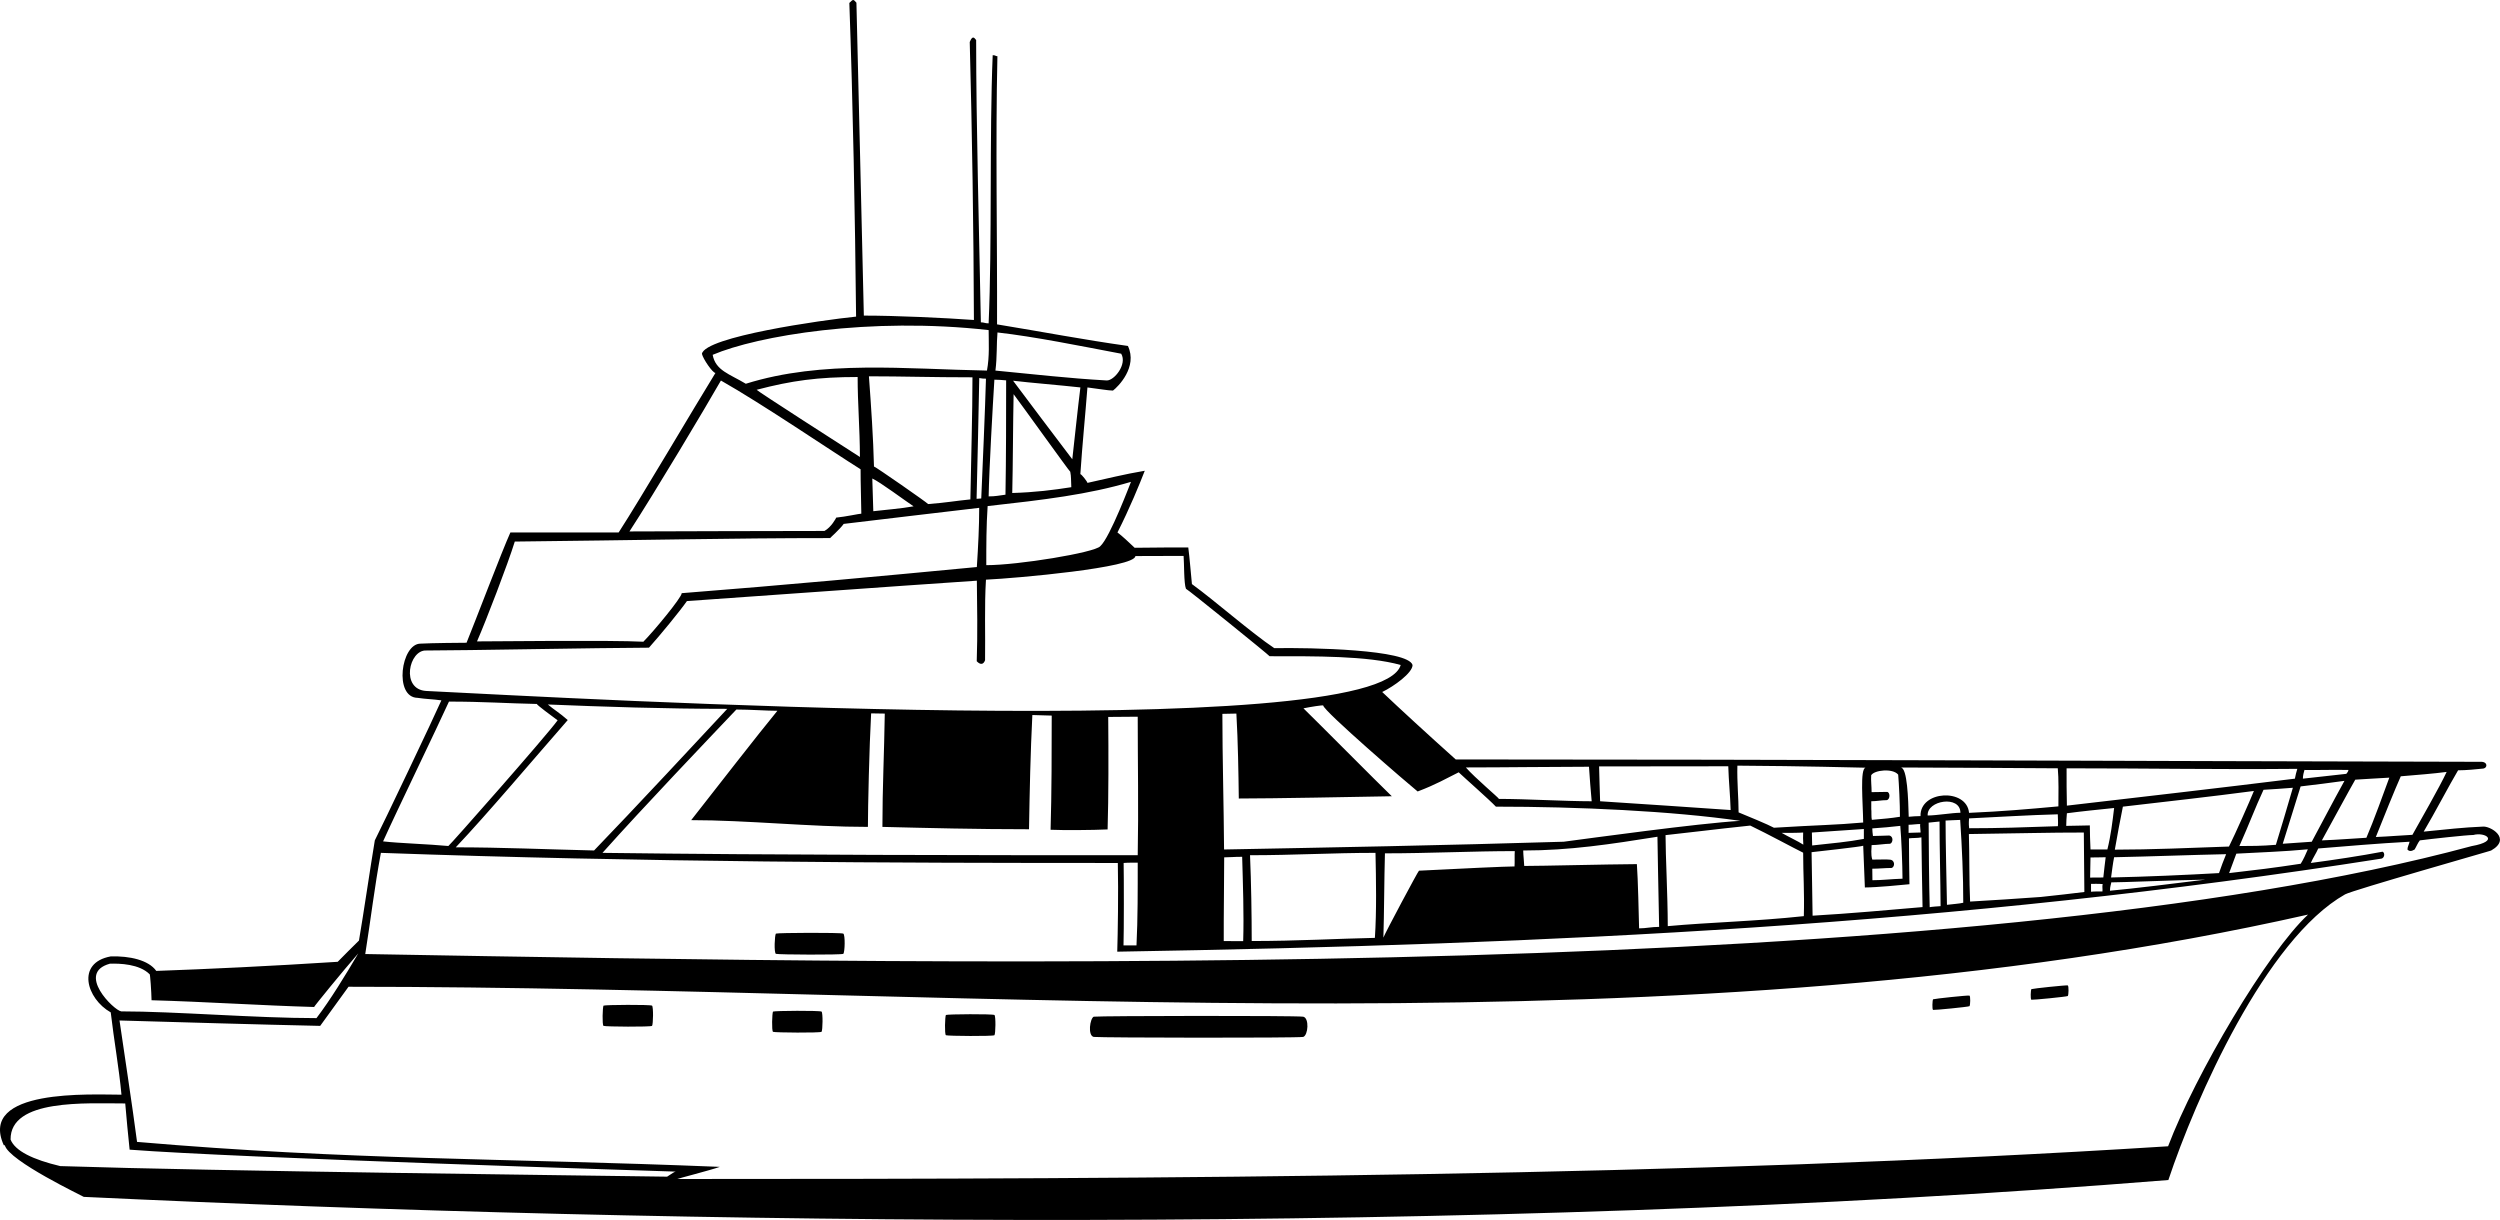 <?xml version="1.0" encoding="utf-8"?>
<!-- Generator: Adobe Illustrator 21.1.0, SVG Export Plug-In . SVG Version: 6.00 Build 0)  -->
<svg version="1.1" id="MYAC" xmlns="http://www.w3.org/2000/svg" xmlns:xlink="http://www.w3.org/1999/xlink" x="0px" y="0px"
	 viewBox="0 0 469.899 229.3" enable-background="new 0 0 469.899 229.3" xml:space="preserve">
<g>
	<path fill-rule="evenodd" clip-rule="evenodd" d="M15.743,224.964c0-0.063-14.098-6.753-14.834-9.699
		c-0.064,0-0.127,0-0.19,0c-4.882-10.739,16.478-9.509,22.113-9.509c-0.466-5.042-1.405-10.198-2.018-15.468
		c-4.553-2.567-6.568-9.322,0-10.523c3.512-0.11,7.11,0.672,8.558,2.726c9.802-0.349,21.353-0.896,34.105-1.712
		c0.994-1.002,3.033-3.077,3.994-3.994c0.815-4.738,2.138-13.775,2.979-18.827
		c1.296-2.496,11.382-23.698,12.51-26.32c-1.674-0.233-2.96-0.237-4.46-0.471
		c-4.505-0.063-3.139-10.19,0.54-10.189c2.097-0.119,7.803-0.168,8.652-0.168
		c1.556-3.802,6.664-17.259,8.241-20.729c5.981,0,12.54,0,20.349,0c4.112-6.351,14.264-23.619,18.194-29.985
		c-0.533,0-2.354-2.66-2.542-3.597c0.623-3.207,22.47-6.326,28.976-6.99c-0.184-18.568-0.602-40.567-1.268-58.955
		c0.709-0.707,0.731-0.753,1.331-0.046c0.419,16.402,0.972,41.425,1.395,58.811c6.113,0,15.202,0.426,20.689,0.824
		c-0.053-16.958-0.344-35.502-0.784-52.247c0.539-1.347,0.875-0.766,1.204-0.369
		c0,15.776,0.566,36.338,0.887,53.06c0.657,0,0.718,0.19,1.458,0.19c0.663-14.979,0.136-35.267,0.765-50.403
		c0.62,0,0.465,0.19,0.887,0.19c-0.37,16.247-0.015,34.158-0.068,50.403c8.898,1.459,16.105,2.863,24.596,4.057
		c1.879,3.967-1.878,7.692-2.807,8.387c-0.857,0-2.67-0.324-4.8-0.589c-0.427,5.493-0.941,10.476-1.331,16.292
		c0.21,0,1.331,1.437,1.331,1.648c3.659-0.796,6.852-1.619,10.777-2.282c-0.929,2.402-2.88,7.179-5.135,11.601
		c0.903,0.663,2.111,1.815,3.233,2.876c2.918-0.057,8.433-0.059,10.079-0.059c0.269,2.051,0.481,4.885,0.686,6.882
		c4.376,3.184,11.121,9.126,15.479,12.045c6.898-0.118,25.156,0.251,25.991,3.169c0,1.483-3.499,4.01-5.706,5.071
		c3.184,3.029,8.646,8.043,13.82,12.678c64.131,0,128.64,0.311,192.587,0.444
		c1.397-0.08,1.409,1.118,0.571,1.268c-1.321,0.14-3.256,0.33-4.755,0.33c-1.677,2.812-4.37,7.996-6.466,11.525
		c4.159-0.419,7.546-0.798,11.043-0.938c1.43-0.217,5.582,2.252,1.635,4.488c0.206-0.004-26.045,7.447-27.449,8.241
		c-14.949,8.447-28.153,38.5-33.218,53.694C277.13,232.309,126.786,230.221,15.743,224.964L15.743,224.964z
		 M127.315,221.604c0-0.067,6.117-1.616,7.987-2.281c-41.328-1.678-69.346-1.239-109.542-4.692
		c-0.877-6.722-2.414-16.717-3.296-22.821c13.101,0.37,25.055,0.737,37.719,1.014
		c1.185-1.631,4.209-5.798,5.325-7.354c121.143,0,251.195,12.886,368.312-13.566
		c-7.647,7.125-21.191,30.06-26.308,43.551C317.247,221.19,218.48,221.604,127.315,221.604L127.315,221.604z
		 M1.987,214.187c-0.075-7.691,14.212-6.783,21.553-6.783c0.253,2.853,0.507,5.769,0.824,8.685
		c19.982,1.547,99.104,4,102.657,4.127c-0.19,0-0.555,0.238-1.632,0.95
		c-16.192-0.246-84.622-1.021-114.065-1.988C6.2,217.964,2.832,216.338,1.987,214.187L1.987,214.187z
		 M113.431,192.824c-0.272-0.249-0.163-3.491,0-3.804c0.332-0.164,8.712-0.218,9.129,0
		c0.272,0.246,0.218,3.495,0,3.804C122.222,193.043,113.842,192.988,113.431,192.824L113.431,192.824z
		 M145.291,193.941c-0.272-0.249-0.163-3.491,0-3.804c0.332-0.164,8.712-0.218,9.129,0
		c0.272,0.246,0.218,3.495,0,3.804C154.081,194.16,145.702,194.105,145.291,193.941L145.291,193.941z
		 M177.788,194.58c-0.272-0.249-0.163-3.491,0-3.804c0.332-0.164,8.712-0.218,9.129,0
		c0.272,0.246,0.218,3.494,0,3.804C186.578,194.798,178.199,194.744,177.788,194.58L177.788,194.58z M363.338,189.822
		c-0.204-0.11-0.122-1.817,0-1.994c0.249-0.111,6.534-0.781,6.846-0.699c0.204,0.108,0.163,1.815,0,1.993
		C369.93,189.265,363.646,189.877,363.338,189.822L363.338,189.822z M381.816,187.912
		c-0.204-0.11-0.122-1.817,0-1.994c0.249-0.111,6.534-0.781,6.846-0.698c0.204,0.108,0.163,1.815,0,1.993
		C388.408,187.355,382.124,187.967,381.816,187.912L381.816,187.912z M205.578,194.9
		c-1.175-0.249-0.704-3.491,0-3.804c1.429-0.164,37.575-0.218,39.37,0c1.174,0.246,0.94,3.494,0,3.804
		C243.489,195.119,207.349,195.064,205.578,194.9L205.578,194.9z M22.78,190.098
		c-1.37-0.191-8.542-7.207-2.126-8.962c1.848-0.061,5.534,0.044,7.475,1.989c0.09-0.131,0.332,3.307,0.357,4.881
		c10.027,0.277,20.711,0.99,30.555,1.268c0-0.127,5.391-6.753,8.305-10.079
		c-2.449,4.16-5.249,8.746-7.861,12.171C48.086,191.366,32.825,190.098,22.78,190.098L22.78,190.098z M68.652,179.321
		c1.07-6.747,1.733-12.544,2.94-19.018c49.345,1.776,97.101,1.902,138.513,1.902
		c0.125,5.577-0.003,13.284-0.108,16.672c81.989-1.39,157.534-4.91,237.641-17.496
		c0.556-0.147,0.685-1.069,0.19-1.298c-4.075,0.781-9.294,1.564-13.488,2.122
		c0.409-0.978,0.998-1.796,1.396-2.726c5.518-0.446,10.982-0.933,17.163-1.268
		c-0.063,0.444-0.397,0.951-0.397,1.458c0.316,0.372,0.752,0.372,1.348,0c0.334-0.542,0.578-1.209,0.982-1.712
		c1.891-0.249,8.829-1.014,10.049-1.014c2.232-0.613,5.075,1.135-0.317,2.092
		C369.711,184.665,186.472,181.417,68.652,179.321L68.652,179.321z M211.173,177.694
		c0.088-2.515,0.08-13.134,0.024-15.489c0.507-0.063,2.078-0.063,2.648-0.063c0,5.042,0.02,10.526-0.231,15.552
		C213.361,177.694,211.363,177.694,211.173,177.694L211.173,177.694z M235.272,176.875
		c0-4.691-0.099-11.101-0.317-16.128c8.196,0,15.523-0.444,23.582-0.444c0.109,5.029,0.22,10.972-0.114,15.978
		C251.608,176.421,243.752,176.875,235.272,176.875L235.272,176.875z M230.014,176.885
		c-0.022-4.694,0.084-11.372,0.084-15.738c1.005,0,1.794-0.103,3.379-0.103c0.141,5.149,0.348,10.767,0.192,15.852
		C232.158,176.896,231.431,176.885,230.014,176.885L230.014,176.885z M260.02,176.231
		c0.14-4.081,0.157-11.29,0.292-15.838c8.306,0,16.633-0.419,24.406-0.419c-0.064,0.634,0.013,2.246-0.051,2.88
		c-1.653,0-10.129,0.4-17.955,0.8C266.587,163.653,260.392,175.264,260.02,176.231L260.02,176.231z
		 M308.084,174.495c-0.048-2.107-0.215-9.42-0.418-12.075c-6.149,0.043-17.76,0.344-21.173,0.344
		c0-0.507-0.19-2.079-0.19-2.904c8.739,0,16.453-1.189,25.23-2.586c0-0.063,0.2,12.18,0.317,16.942
		C310.381,174.215,309.397,174.495,308.084,174.495L308.084,174.495z M313.473,174.076
		c-0.014-6.038-0.419-13.144-0.419-17.106c5.216-0.558,8.392-1,15.925-1.796
		c3.284,1.574,8.23,4.262,9.941,5.098c0,4.057,0.254,7.361,0.127,11.925
		C329.981,173.175,321.517,173.344,313.473,174.076L313.473,174.076z M340.694,172.113
		c-0.066-2.925-0.126-9.56-0.19-11.937c0.488-0.049,9.549-1.055,9.705-1.211c0.127,2.409,0.184,5.369,0.311,7.842
		c2.344-0.011,6.933-0.469,8.38-0.609c-0.07-3.099-0.07-5.473-0.095-8.621c0.655-0.093,1.628-0.034,2.345-0.184
		c0.019,4.057,0.146,8.665,0.209,13.103C354.887,171.055,347.671,171.708,340.694,172.113L340.694,172.113z
		 M362.704,170.516c-0.107-3.824-0.196-12.199-0.196-15.893c0.127,0,1.857-0.209,2.047-0.209
		c0,4.946,0.174,11.049,0.197,15.905C364.562,170.32,362.831,170.453,362.704,170.516L362.704,170.516z
		 M365.95,170.072c-0.056-2.923-0.277-12.822-0.26-15.842c0.377,0,2.114-0.12,2.745-0.12
		c0.332,5.102,0.589,10.581,0.577,15.569C368.234,169.869,367.131,169.917,365.95,170.072L365.95,170.072z
		 M370.299,169.458c-0.19-3.994-0.102-8.761-0.229-12.691c11.269-0.143,14.43-0.286,21.605-0.285
		c0,3.867,0.101,7.27,0.101,11.176c-1.694,0.209-5.921,0.714-8.222,0.938
		C378.396,168.944,375.454,169.178,370.299,169.458L370.299,169.458z M393.031,167.613
		c-0.019-0.665,0.013-0.906,0-1.483c0.485,0,1.475-0.03,2.187,0.044c-0.127,0.507,0.019,0.875-0.044,1.382
		C394.603,167.555,393.538,167.549,393.031,167.613L393.031,167.613z M396.587,167.422
		c0-0.825,0.247-1.326,0.247-1.572c2.039,0,11.696-0.408,17.693-0.513
		C408.868,166.034,401.201,167.004,396.587,167.422L396.587,167.422z M351.94,165.445
		c-0.014-0.872-0.025-1.355-0.025-2.162c1.191,0,2.463-0.14,3.614-0.14c0.697-0.186,0.691-1.565-0.393-1.565
		c0-0.063-2.748-0.006-3.22-0.006c-0.317-1.014-0.127-2.155-0.127-2.726c1.135,0,2.442-0.254,3.487-0.254
		c0.558-0.217,0.646-1.42-0.19-1.547c-1.036,0-1.627,0.088-3.043,0.088c-0.064-0.38-0.127-1.109-0.127-1.426
		c1.908-0.14,3.565-0.266,5.262-0.476c0.209,2.299,0.408,7.4,0.418,9.928
		C355.335,165.229,353.823,165.445,351.94,165.445L351.94,165.445z M392.86,164.95c0-1.141,0.07-2.7,0.07-3.778
		c1.688,0,1.778-0.044,2.853-0.044c-0.14,0.951-0.285,2.472-0.444,3.804
		C394.431,164.931,393.469,164.95,392.86,164.95L392.86,164.95z M396.797,164.931
		c0.209-1.452,0.317-2.536,0.571-3.804c6.846-0.14,14.53-0.437,21.056-0.576
		c-0.38,0.887-1.024,2.605-1.341,3.556C410.99,164.456,403.348,164.791,396.797,164.931L396.797,164.931z
		 M418.984,164.107c0.427-1.122,1.002-2.697,1.355-3.654c4.729-0.266,8.711-0.37,13.44-0.816
		c-0.264,0.659-0.895,2.054-1.34,2.713C427.085,163.162,424.2,163.507,418.984,164.107L418.984,164.107z
		 M113.241,160.303c7.76-8.683,19.824-21.316,25.163-26.94c2.564,0,5.717,0.235,7.715,0.235
		c-3.508,4.263-11.678,14.774-16.206,20.556c10.499,0,22.23,1.268,33.218,1.268c0-3.631,0.259-15.088,0.606-21.337
		c0.836,0,2.04,0.041,2.564,0.041c-0.106,7.355-0.444,13.961-0.444,21.296c8.47,0.213,17.873,0.444,27.555,0.444
		c0.123-7.248,0.27-14.322,0.628-21.47c1.136,0,2.426,0.106,3.64,0.106c0,6.117-0.008,14.742-0.213,21.459
		c2.428,0.106,7.832,0.074,10.717-0.062c0.192-6.226,0.174-14.331,0.117-21.144c1.772,0,4.237-0.044,5.544-0.044
		c0,8.33,0.169,17.559,0,26.036C183.89,160.747,146.439,160.729,113.241,160.303L113.241,160.303z M85.665,159.263
		c5.912-6.243,14.793-16.77,21.045-23.918c-1.542-1.382-2.569-1.93-3.738-2.931
		c10.36,0.425,22.04,0.82,33.725,0.82c-3.402,3.668-18.491,19.874-25.036,26.621
		C102.683,159.643,93.991,159.263,85.665,159.263L85.665,159.263z M397.502,159.702
		c0.444-2.663,1.006-5.485,1.514-8.084c9.09-1.06,16.137-1.833,24.627-2.949
		c-0.724,1.81-3.521,8.13-4.689,10.448C412,159.366,404.14,159.702,397.502,159.702L397.502,159.702z
		 M72.003,158.146c2.627-5.832,10.108-21.256,12.384-26.275c6.412,0,11.068,0.339,16.513,0.446
		c0,0.184,2.793,2.258,3.91,3.074c-1.981,2.77-20.36,23.623-20.538,23.623
		C80.544,158.658,75,158.496,72.003,158.146L72.003,158.146z M392.93,159.669c-0.064-1.458-0.127-3.131-0.127-4.526
		c-1.113,0-2.998,0.088-4.437,0.088c0-0.697,0.063-1.673,0.127-2.371c2.593-0.349,6.142-0.71,8.875-0.989
		c-0.312,2.65-0.624,5.222-1.268,7.797C394.704,159.669,394.095,159.669,392.93,159.669L392.93,159.669z
		 M230.074,159.669c-0.05-7.912-0.317-17.493-0.317-25.493c0.494,0,2.025-0.052,2.633-0.052
		c0.304,5.319,0.393,11.171,0.453,15.964c6.471,0,21.612-0.296,28.76-0.425
		c-2.664-2.561-14.175-14.169-16.607-16.526c1.365-0.283,3.593-0.631,3.715-0.537
		c0,0.98,16.124,14.865,17.75,16.165c3.492-1.327,5.306-2.409,7.715-3.603c1.061,1.018,5.75,5.136,6.992,6.455
		c15.349,0,33.056,0.811,45.938,2.668c-8.148,0.487-27.869,3.232-33.196,3.924
		C271.438,158.897,249.496,159.297,230.074,159.669L230.074,159.669z M420.911,159.021
		c1.91-4.274,2.918-7.077,4.538-10.572c1.736-0.111,3.594-0.213,5.516-0.38
		c-0.843,2.928-2.469,8.415-3.192,10.721C425.137,159.013,422.979,159.021,420.911,159.021L420.911,159.021z
		 M340.612,158.915c0-0.514-0.051-1.615-0.051-2.434c3.283-0.209,6.835-0.45,9.769-0.659c0,0.507,0,1.287,0,1.857
		C347.383,158.237,344.471,158.497,340.612,158.915L340.612,158.915z M429.064,158.592
		c1.039-3.254,2.421-7.803,3.36-10.777c2.832-0.335,5.454-0.656,8.241-1.047
		c-2.395,4.335-4.14,7.721-6.149,11.444C432.677,158.338,430.839,158.465,429.064,158.592L429.064,158.592z
		 M436.417,157.958c1.617-2.916,5.219-9.591,6.276-11.411c2.072-0.111,4.092-0.269,6.403-0.38
		c-1.001,2.722-2.976,8.219-4.311,11.299C441.8,157.633,439.429,157.847,436.417,157.958L436.417,157.958z
		 M338.951,158.763c-0.907-0.6-2.948-1.556-4.063-2.212c0.811,0,3.366,0,4.032-0.07
		C338.903,157.242,338.88,157.857,338.951,158.763L338.951,158.763z M446.56,157.324
		c1.349-3.398,3.634-9.062,4.691-11.411c3.229-0.279,6.132-0.489,8.621-0.824
		c-1.27,2.76-5.1,9.42-6.435,11.824C451.199,157.025,449.186,157.213,446.56,157.324L446.56,157.324z
		 M358.736,156.544c0-0.317,0-1.268,0-1.521c0.634,0,1.547-0.14,2.181-0.14c-0.064,0.254,0.082,1.274,0.082,1.591
		C360.094,156.475,359.508,156.544,358.736,156.544L358.736,156.544z M370.121,155.676
		c-0.12-0.963-0.019-1.585-0.019-1.851c5.636-0.269,11.239-0.628,16.679-0.767c0,0.702,0.094,1.476,0.019,2.232
		C380.234,155.508,375.888,155.676,370.121,155.676L370.121,155.676z M333.429,155.581
		c-0.953-0.54-5.261-2.325-6.644-2.885c0-2.672-0.309-5.686-0.228-8.786c2.352,0,13.06,0.108,24.102,0.387
		c-1.099,0.152-0.502,6.509-0.457,10.301C344.956,155.073,341.667,155.071,333.429,155.581L333.429,155.581z
		 M351.832,154.097c-0.127-0.444-0.044-1.655-0.108-2.035c0-0.507,0-1.015,0-1.458c0.951,0,1.971-0.209,2.922-0.209
		c0.694-0.19,0.621-1.578-0.006-1.547c-0.733,0-1.859,0.044-2.853,0.044c0-1.078-0.146-2.155-0.082-3.17
		c0.544-0.976,4.053-1.375,5.077-0.12c0.133,1.521,0.342,5.566,0.33,7.918
		C355.389,153.8,354.186,153.888,351.832,154.097L351.832,154.097z M358.761,153.52
		c-0.089-3.322-0.255-9.155-1.477-9.262c3.856,0.02,28.259,0.115,29.497,0.152
		c0.183,1.779,0.133,5.282,0.114,7.157c-5.865,0.533-10.471,0.939-16.792,1.217
		c-0.429-4.673-9.265-4.245-9.123,0.609C360.219,153.394,359.459,153.457,358.761,153.52L358.761,153.52z
		 M362.324,153.28c-0.192-2.858,6.155-3.869,6.155-0.513C366.969,152.766,363.972,153.28,362.324,153.28
		L362.324,153.28z M300.757,150.604c-0.046-2.282-0.173-4.582-0.19-6.547c8.278,0,15.129-0.028,24.279-0.028
		c0.088,2.918,0.357,5.268,0.444,8.224C317.308,151.722,309.301,151.135,300.757,150.604L300.757,150.604z
		 M388.492,151.428c-0.064-2.219-0.057-4.862-0.057-7.017c15.95,0,28.229,0.241,43.367,0.101
		c-0.127,0.317-0.393,1.464-0.456,1.845C417.3,148.1,401.637,149.894,388.492,151.428L388.492,151.428z
		 M281.739,150.161c0-0.179-4.502-3.943-6.22-5.913c6.732,0,16.828-0.133,23.146-0.133
		c0.127,1.965,0.317,4.461,0.507,6.489C294.106,150.604,286.903,150.161,281.739,150.161L281.739,150.161z
		 M432.851,146.357c-0.016-0.547,0.191-1.318,0.295-1.635c1.837,0.056,5.079-0.065,8.25-0.002
		c0.05,0.126-0.134,0.447-0.386,0.732C438.362,145.749,434.64,146.162,432.851,146.357L432.851,146.357z
		 M80.15,129.875c-4.904-0.244-3.303-7.817,0-7.607c7.021,0,32.254-0.499,41.828-0.531
		c2.095-2.33,5.882-6.951,7.136-8.759c18.522-1.282,35.473-2.551,54.494-3.833
		c0.051,4.482,0.159,10.06-0.022,15.14c0.738,0.777,1.287,0.587,1.566-0.19
		c0.073-4.935-0.136-10.164,0.168-15.14c5.722-0.265,28.083-2.258,28.083-4.438c3.053,0,6.506-0.029,9.065-0.029
		c0.117,1.289,0.041,5.202,0.444,6.179c0.214,0,15.721,12.552,15.721,12.678c8.428,0,18.434-0.1,24.641,1.648
		C259.071,139.988,106.692,131.156,80.15,129.875L80.15,129.875z M89.659,120.556
		c1.676-3.83,5.814-14.586,7.1-18.764c22.211-0.233,40.798-0.655,59.272-0.655c0-0.056,1.851-1.671,2.55-2.666
		c8.721-1.056,16.733-1.983,25.47-3.019c0,3.487-0.19,7.196-0.444,11.127c-18.307,1.748-36.127,3.397-55.469,4.912
		c0,0.817-5.357,7.27-7.215,9.127C115.049,120.296,92.227,120.556,89.659,120.556L89.659,120.556z M185.382,106.229
		c0-3.768,0.002-7.334,0.253-11.104c10.714-1.197,18.876-2.166,26.942-4.554c-0.045,0.067-3.922,10.447-5.779,12.102
		C205.742,103.868,191.386,106.229,185.382,106.229L185.382,106.229z M118.313,99.89
		c4.643-7.119,14.497-23.632,17.191-28.366c7.747,4.378,20.939,13.363,26.252,16.679
		c0,2.92,0.103,5.408,0.139,8.344c-0.353,0-2.974,0.575-4.722,0.742c0,0.063-0.921,1.808-2.208,2.507
		C146.11,99.78,123.831,99.89,118.313,99.89L118.313,99.89z M164.146,96.087
		c-0.064-2.092-0.127-4.121-0.19-6.149c1.465,0.663,6.115,4.139,7.762,5.231
		C169.367,95.596,166.415,95.821,164.146,96.087L164.146,96.087z M174.445,94.744c0-0.15-9.933-7.06-10.172-7.06
		c-0.133-5.39-0.529-11.207-0.951-16.954c6.272,0,11.686,0.19,19.462,0.19c0,6.934-0.261,15.275-0.393,22.949
		C179.66,94.134,177.902,94.478,174.445,94.744L174.445,94.744z M185.826,93.302
		c0.088-4.989,0.78-17.21,1.078-21.938c0.571,0,1.577,0.064,2.211,0.127c0,6.708-0.005,14.52-0.127,21.49
		C187.649,93.147,187.169,93.302,185.826,93.302L185.826,93.302z M190.263,92.663
		c0.123-5.027,0.142-13.222,0.254-18.574c1.14,1.485,10.523,14.58,10.65,14.58c0.19,0.951,0.121,1.573,0.196,2.904
		C197.925,92.105,194.656,92.531,190.263,92.663L190.263,92.663z M142.218,73.265
		c6.552-1.725,11.553-2.403,18.983-2.403c0,5.009,0.405,9.522,0.432,15.034
		C158.941,84.172,142.154,73.392,142.218,73.265L142.218,73.265z M183.558,93.756
		c0.12-5.349,0.436-17.666,0.503-22.698c0.413,0.094,0.857,0.118,1.261,0.118
		c-0.139,5.3-0.655,17.226-0.887,22.517C184.308,93.693,183.621,93.756,183.558,93.756L183.558,93.756z
		 M190.418,71.56c3.323,0.398,8.882,0.842,12.651,1.262c-0.532,4.282-0.989,8.833-1.521,13.503
		C199.399,83.538,191.843,73.451,190.418,71.56L190.418,71.56z M140.184,72.13
		c-3.078-1.847-5.7-2.488-6.231-5.44c8.425-3.582,29.507-7.166,51.873-4.645c0,2.282,0.19,4.881-0.317,7.607
		C170.378,69.387,154.588,67.62,140.184,72.13L140.184,72.13z M187.1,69.652
		c0.334-2.536,0.196-5.135,0.386-7.163c7.035,0.796,15.548,2.534,23.253,3.994
		c1.182,1.997-1.346,5.095-2.726,5.026C200.811,71.11,194.031,70.315,187.1,69.652L187.1,69.652z
		 M145.834,179.284c-0.378-0.249-0.227-3.491,0-3.804c0.46-0.164,12.095-0.218,12.673,0
		c0.378,0.246,0.302,3.495,0,3.804C158.036,179.503,146.404,179.448,145.834,179.284L145.834,179.284z"/>
</g>
</svg>

